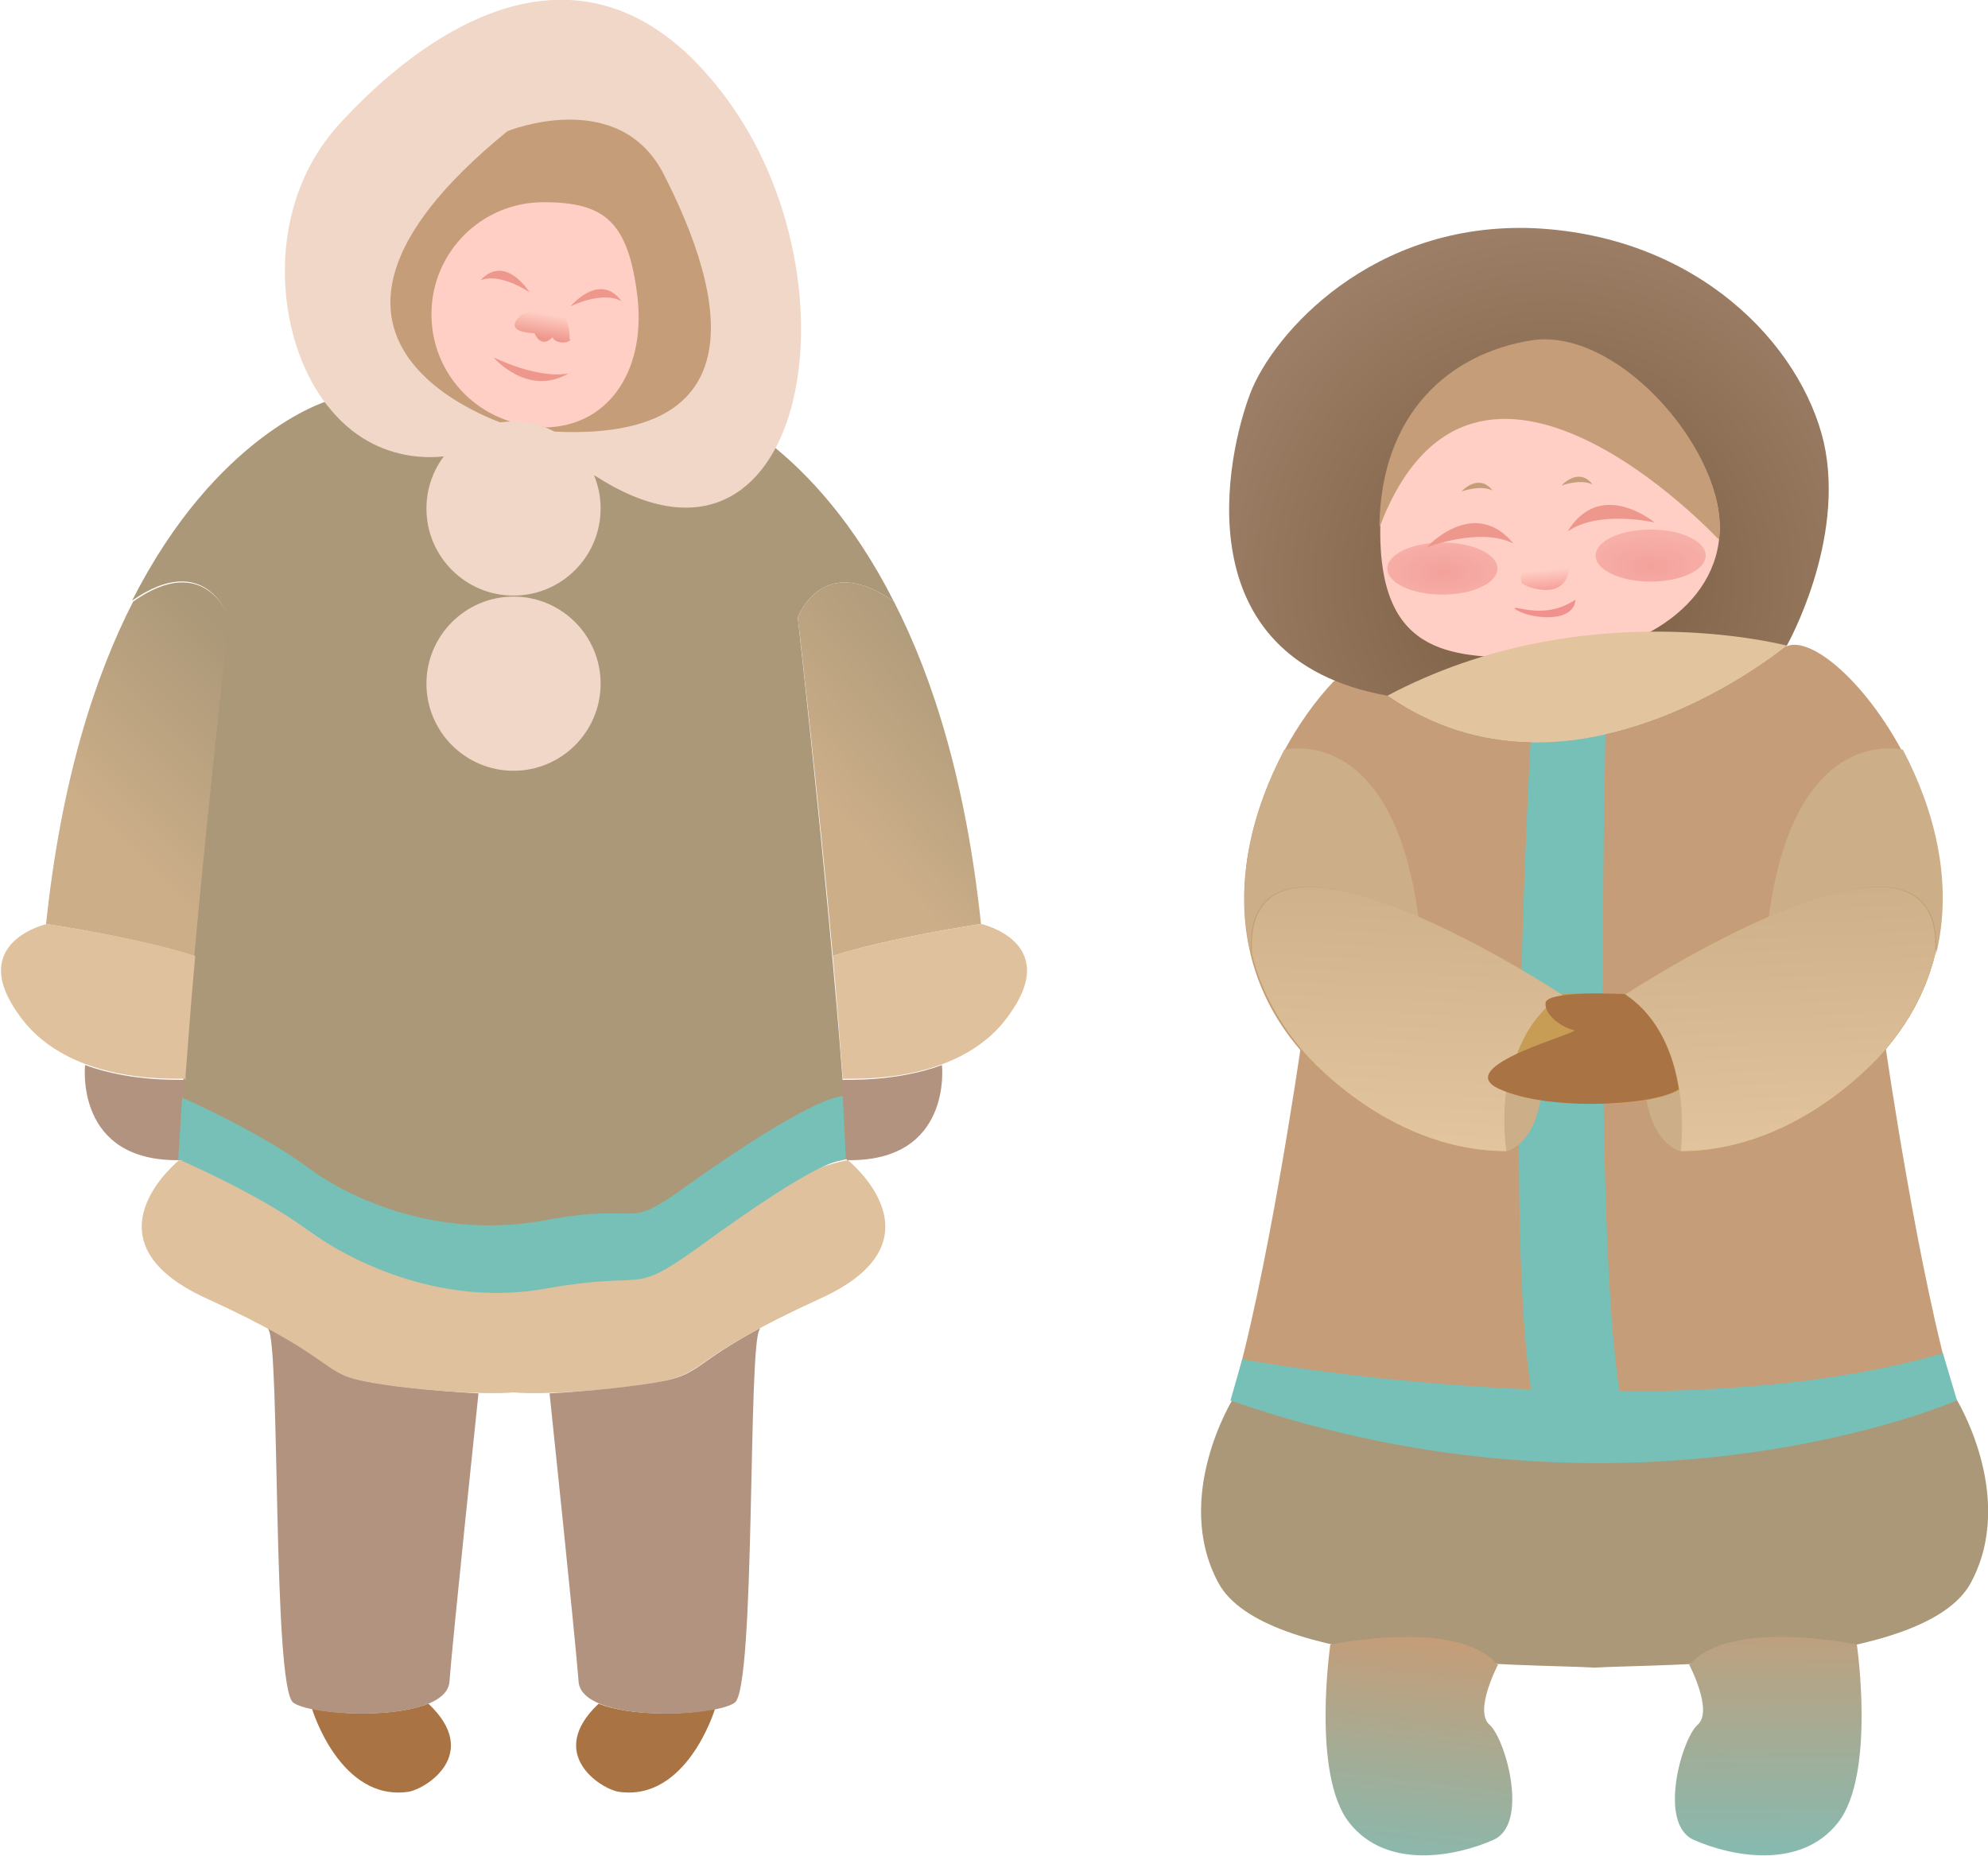 <?xml version="1.0" encoding="UTF-8"?>
<!DOCTYPE svg PUBLIC "-//W3C//DTD SVG 1.1//EN" "http://www.w3.org/Graphics/SVG/1.1/DTD/svg11.dtd">
<!-- Creator: CorelDRAW -->
<svg xmlns="http://www.w3.org/2000/svg" xml:space="preserve" width="19.224mm" height="17.946mm" version="1.1" style="shape-rendering:geometricPrecision; text-rendering:geometricPrecision; image-rendering:optimizeQuality; fill-rule:evenodd; clip-rule:evenodd"
viewBox="0 0 19.86 18.54"
 xmlns:xlink="http://www.w3.org/1999/xlink"
 xmlns:xodm="http://www.corel.com/coreldraw/odm/2003">
 <defs>
  <style type="text/css">
   <![CDATA[
    .fil4 {fill:none}
    .fil8 {fill:#F6AD71}
    .fil26 {fill:#F1D7C8}
    .fil19 {fill:#EE978C}
    .fil13 {fill:#E2C49F}
    .fil24 {fill:#DFC19D}
    .fil17 {fill:#A97344}
    .fil10 {fill:#CCAE89}
    .fil0 {fill:#C59D78}
    .fil14 {fill:#C79C55}
    .fil9 {fill:#C8B038}
    .fil22 {fill:#B29380}
    .fil7 {fill:#A6C724}
    .fil12 {fill:#77C0B7}
    .fil1 {fill:#AB9878}
    .fil3 {fill:#FFCEC4}
    .fil20 {fill:#F1918F;fill-rule:nonzero}
    .fil15 {fill:url(#id0)}
    .fil6 {fill:url(#id1)}
    .fil25 {fill:url(#id2)}
    .fil16 {fill:url(#id3)}
    .fil23 {fill:url(#id4)}
    .fil5 {fill:url(#id5)}
    .fil27 {fill:url(#id6)}
    .fil11 {fill:url(#id7)}
    .fil21 {fill:url(#id8)}
    .fil18 {fill:url(#id9)}
    .fil2 {fill:url(#id10)}
   ]]>
  </style>
  <linearGradient id="id0" gradientUnits="userSpaceOnUse" x1="16.03" y1="11.48" x2="16.16" y2="8.56">
   <stop offset="0" style="stop-opacity:1; stop-color:#E2C49F"/>
   <stop offset="1" style="stop-opacity:1; stop-color:#CCAE89"/>
  </linearGradient>
  <linearGradient id="id1" gradientUnits="userSpaceOnUse" x1="15.41" y1="6.01" x2="15.38" y2="5.7">
   <stop offset="0" style="stop-opacity:1; stop-color:#F08683"/>
   <stop offset="1" style="stop-opacity:1; stop-color:#FFCEC4"/>
  </linearGradient>
  <linearGradient id="id2" gradientUnits="userSpaceOnUse" x1="7.97" y1="7.69" x2="9.57" y2="6.24">
   <stop offset="0" style="stop-opacity:1; stop-color:#CCAE89"/>
   <stop offset="1" style="stop-opacity:1; stop-color:#AB9878"/>
  </linearGradient>
  <linearGradient id="id3" gradientUnits="userSpaceOnUse" xlink:href="#id0" x1="19.55" y1="11.48" x2="19.42" y2="8.56">
  </linearGradient>
  <linearGradient id="id4" gradientUnits="userSpaceOnUse" xlink:href="#id2" x1="0.46" y1="7.69" x2="2.05" y2="6.1">
  </linearGradient>
  <linearGradient id="id5" gradientUnits="userSpaceOnUse" x1="17.25" y1="16.05" x2="17.24" y2="19.42">
   <stop offset="0" style="stop-opacity:1; stop-color:#C59D78"/>
   <stop offset="1" style="stop-opacity:1; stop-color:#70C4C4"/>
  </linearGradient>
  <linearGradient id="id6" gradientUnits="userSpaceOnUse" x1="5.43" y1="3.38" x2="5.47" y2="3.14">
   <stop offset="0" style="stop-opacity:1; stop-color:#EE978C"/>
   <stop offset="1" style="stop-opacity:1; stop-color:#FFCEC4"/>
  </linearGradient>
  <linearGradient id="id7" gradientUnits="userSpaceOnUse" xlink:href="#id5" x1="14.16" y1="16.35" x2="13.77" y2="19.53">
  </linearGradient>
  <radialGradient id="id8" gradientUnits="userSpaceOnUse" gradientTransform="matrix(1 -0 -0 0.478 0 3)" cx="16.49" cy="5.55" r="2.03" fx="16.49" fy="5.55">
   <stop offset="0" style="stop-opacity:1; stop-color:#F3A19B"/>
   <stop offset="1" style="stop-opacity:1; stop-color:#FFCEC4"/>
  </radialGradient>
  <radialGradient id="id9" gradientUnits="userSpaceOnUse" gradientTransform="matrix(1 -0 -0 0.478 0 3)" xlink:href="#id8" cx="14.41" cy="5.68" r="2.03" fx="14.41" fy="5.68">
  </radialGradient>
  <radialGradient id="id10" gradientUnits="userSpaceOnUse" gradientTransform="matrix(1.213 -0.535 0.535 1.213 -6 7)" cx="15.21" cy="5.72" r="12.75" fx="15.21" fy="5.72">
   <stop offset="0" style="stop-opacity:1; stop-color:#785A3E"/>
   <stop offset="0.4" style="stop-opacity:1; stop-color:#BC9F8A"/>
   <stop offset="1" style="stop-opacity:1; stop-color:#FFE3D6"/>
  </radialGradient>
 </defs>
 <g id="Слой_x0020_1">
  <g id="_2176194280976">
   <g>
    <path class="fil0" d="M15.92 14.47c2.42,0.09 3.61,-0.5 3.61,-0.5 -0.36,-1.2 -0.69,-3.49 -0.69,-3.49 1.51,-1.76 -0.47,-4.28 -1,-4.02 0,0 -2.71,-0.75 -4.52,0.35 -0.69,0.73 -1.43,2.4 -0.33,3.68 0,0 -0.33,2.29 -0.69,3.49 0,0 1.19,0.58 3.61,0.5z"/>
    <path class="fil1" d="M15.92 16.66c0.67,-0.04 3.31,0.01 3.77,-0.85 0.46,-0.86 -0.15,-1.84 -0.15,-1.84 0,0 -1.19,0.58 -3.61,0.5 -2.42,0.09 -3.61,-0.5 -3.61,-0.5 0,0 -0.61,0.98 -0.15,1.84 0.46,0.86 3.1,0.81 3.77,0.85z"/>
    <path class="fil2" d="M13.86 6.95c-2.06,-0.37 -1.6,-2.42 -1.37,-3.02 0.23,-0.6 1.22,-1.72 2.84,-1.65 1.63,0.08 2.66,1.16 2.89,2.14 0.22,0.99 -0.37,2.03 -0.37,2.03 0,0 -2.14,1.79 -3.99,0.5z"/>
    <path class="fil3" d="M15.45 6.57c-0.84,0 -1.62,0.05 -1.66,-1.16 -0.04,-1.22 0.67,-1.86 1.51,-2 0.85,-0.13 1.88,1.05 1.88,1.86 0,0.81 -0.89,1.3 -1.73,1.3z"/>
    <path class="fil4" d="M17.85 6.45c0.53,-0.26 2.51,2.26 1,4.02 0,0 -0.83,1.02 -2.05,1.02"/>
    <path class="fil4" d="M16.79 11.5c0,0 0.15,-1.11 -0.56,-1.56"/>
    <path class="fil4" d="M16.23 9.94c0,0 -0.78,-0.04 -0.79,0.09 -0.01,0.13 0.18,0.25 0.28,0.27 0.11,0.02 -1.25,0.36 -0.74,0.59 0.51,0.23 1.6,0.15 1.81,-0.01"/>
    <path class="fil4" d="M16.79 11.5c0,0 -0.26,-0.04 -0.34,-0.51"/>
    <path class="fil4" d="M16.23 9.94c0,0 3.23,-2.13 3.1,-0.4"/>
    <path class="fil4" d="M19 7.49c0,0 -1.08,-0.28 -1.34,1.67"/>
    <path class="fil4" d="M18.84 10.48c0,0 0.33,2.29 0.69,3.49"/>
    <path class="fil4" d="M19.53 13.97c0,0 -1.19,0.58 -3.61,0.5"/>
    <path class="fil4" d="M19.53 13.97c0,0 0.61,0.98 0.15,1.84 -0.46,0.86 -3.1,0.81 -3.77,0.85"/>
    <path class="fil5" d="M16.88 16.63c0.4,-0.47 1.67,-0.2 1.67,-0.2 0,0 0.19,1.3 -0.19,1.78 -0.38,0.48 -1.08,0.33 -1.44,0.17 -0.36,-0.16 -0.12,-1.01 0.04,-1.15 0.16,-0.14 -0.09,-0.61 -0.09,-0.61z"/>
    <path class="fil6" d="M15.2 5.82c-0.02,-0.12 -0.01,-0.4 0.47,-0.29 0.08,0.54 -0.46,0.33 -0.47,0.29z"/>
    <path class="fil7" d="M16.79 11.5c0,0 0.05,-0.29 -0,-0.62 -0.06,0.04 -0.18,0.08 -0.34,0.11 0.08,0.46 0.34,0.51 0.34,0.51z"/>
    <path class="fil8" d="M16.77 10.88c-0.05,-0.33 -0.19,-0.72 -0.54,-0.95 0,0 -0.78,-0.04 -0.79,0.09 -0.01,0.13 0.18,0.25 0.28,0.27 0.11,0.02 -1.25,0.36 -0.74,0.59 0.51,0.23 1.58,0.16 1.79,-0z"/>
    <path class="fil9" d="M16.79 11.5c0,0 0.15,-1.11 -0.56,-1.56 0,0 3.23,-2.13 3.1,-0.4 -0.08,0.32 -0.24,0.64 -0.49,0.94 0,0 -0.83,1.02 -2.05,1.02z"/>
    <path class="fil4" d="M16.79 11.5c0,0 0.15,-1.11 -0.56,-1.56"/>
    <path class="fil4" d="M16.23 9.94c0,0 -0.78,-0.04 -0.79,0.09 -0.01,0.13 0.18,0.25 0.28,0.27 0.11,0.02 -1.25,0.36 -0.74,0.59 0.51,0.23 1.6,0.15 1.81,-0.01"/>
    <path class="fil4" d="M16.79 11.5c0,0 -0.26,-0.04 -0.34,-0.51"/>
    <path class="fil4" d="M16.23 9.94c0,0 3.23,-2.13 3.1,-0.4"/>
    <path class="fil4" d="M19 7.49c0,0 -1.08,-0.28 -1.34,1.67"/>
    <path class="fil10" d="M17.67 9.16c0.85,-0.37 1.74,-0.55 1.67,0.38 0.18,-0.73 -0.02,-1.46 -0.33,-2.05 0,0 -1.08,-0.28 -1.34,1.67z"/>
    <path class="fil0" d="M13.78 5.27c0.01,-1.14 0.7,-1.74 1.52,-1.87 0.85,-0.13 1.88,1.05 1.88,1.86 0,0.04 -0,0.09 -0.01,0.13 0,0 -2.44,-2.63 -3.39,-0.12z"/>
    <path class="fil4" d="M13.33 6.8c-0.69,0.73 -1.43,2.4 -0.33,3.68 0,0 0.83,1.02 2.05,1.02"/>
    <path class="fil4" d="M15.05 11.5c0,0 -0.15,-1.11 0.56,-1.56"/>
    <path class="fil4" d="M15.61 9.94c0,0 0.78,-0.04 0.79,0.09 0.01,0.13 -0.18,0.25 -0.28,0.27 -0.11,0.02 1.25,0.36 0.74,0.59 -0.51,0.23 -1.6,0.15 -1.81,-0.01"/>
    <path class="fil4" d="M15.05 11.5c0,0 0.26,-0.04 0.34,-0.51"/>
    <path class="fil4" d="M15.61 9.94c0,0 -3.23,-2.13 -3.1,-0.4"/>
    <path class="fil4" d="M12.84 7.49c0,0 1.08,-0.28 1.34,1.67"/>
    <path class="fil4" d="M12.99 10.48c0,0 -0.33,2.29 -0.69,3.49"/>
    <path class="fil4" d="M12.31 13.97c0,0 1.19,0.58 3.61,0.5"/>
    <path class="fil4" d="M12.31 13.97c0,0 -0.61,0.98 -0.15,1.84 0.46,0.86 3.1,0.81 3.77,0.85"/>
    <path class="fil11" d="M14.96 16.63c-0.4,-0.47 -1.67,-0.2 -1.67,-0.2 0,0 -0.19,1.3 0.19,1.78 0.38,0.48 1.08,0.33 1.44,0.17 0.36,-0.16 0.12,-1.01 -0.04,-1.15 -0.16,-0.14 0.09,-0.61 0.09,-0.61z"/>
    <path class="fil7" d="M15.05 11.5c0,0 -0.05,-0.29 0,-0.62 0.06,0.04 0.18,0.08 0.34,0.11 -0.08,0.46 -0.34,0.51 -0.34,0.51z"/>
    <path class="fil8" d="M15.06 10.88c0.05,-0.33 0.19,-0.72 0.54,-0.95 0,0 0.78,-0.04 0.79,0.09 0.01,0.13 -0.18,0.25 -0.28,0.27 -0.11,0.02 1.25,0.36 0.74,0.59 -0.51,0.23 -1.58,0.16 -1.79,-0z"/>
    <path class="fil9" d="M15.05 11.5c0,0 -0.15,-1.11 0.56,-1.56 0,0 -3.23,-2.13 -3.1,-0.4 0.08,0.32 0.24,0.64 0.49,0.94 0,0 0.83,1.02 2.05,1.02z"/>
    <path class="fil4" d="M15.05 11.5c0,0 -0.15,-1.11 0.56,-1.56"/>
    <path class="fil4" d="M15.61 9.94c0,0 0.78,-0.04 0.79,0.09 0.01,0.13 -0.18,0.25 -0.28,0.27 -0.11,0.02 1.25,0.36 0.74,0.59 -0.51,0.23 -1.6,0.15 -1.81,-0.01"/>
    <path class="fil4" d="M15.05 11.5c0,0 0.26,-0.04 0.34,-0.51"/>
    <path class="fil4" d="M15.61 9.94c0,0 -3.23,-2.13 -3.1,-0.4"/>
    <path class="fil4" d="M12.84 7.49c0,0 1.08,-0.28 1.34,1.67"/>
    <path class="fil10" d="M14.17 9.16c-0.85,-0.37 -1.74,-0.55 -1.67,0.38 -0.18,-0.73 0.02,-1.46 0.33,-2.05 0,0 1.08,-0.28 1.34,1.67z"/>
    <path class="fil12" d="M12.29 14l0.12 -0.42c0,0 4.16,0.76 7,-0.06l0.14 0.47c0,0 -3.22,1.41 -7.26,0z"/>
    <path class="fil12" d="M15.32 14.02c-0.31,-1.6 -0.03,-6.6 -0.03,-6.6 0.1,-0.2 0.75,-0.15 0.75,-0.15 0,0 -0.12,5.02 0.14,6.63 0.24,1.45 -0.91,0.03 -0.86,0.12z"/>
    <path class="fil13" d="M13.86 6.95c1.96,-1.04 3.99,-0.5 3.99,-0.5 0,0 -2.14,1.79 -3.99,0.5z"/>
    <path class="fil14" d="M15.06 10.88c0.05,-0.33 0.19,-0.72 0.54,-0.95 0,0 0.78,-0.04 0.79,0.09 0.01,0.13 -0.18,0.25 -0.28,0.27 -0.11,0.02 1.25,0.36 0.74,0.59 -0.51,0.23 -1.58,0.16 -1.79,-0z"/>
    <path class="fil15" d="M15.05 11.5c0,0 -0.15,-1.11 0.56,-1.56 0,0 -3.23,-2.13 -3.1,-0.4 0.08,0.32 0.24,0.64 0.49,0.94 0,0 0.83,1.02 2.05,1.02z"/>
    <path class="fil10" d="M16.79 11.5c0,0 0.05,-0.29 -0,-0.62 -0.06,0.04 -0.18,0.08 -0.34,0.11 0.08,0.46 0.34,0.51 0.34,0.51z"/>
    <path class="fil16" d="M16.79 11.5c0,0 0.15,-1.11 -0.56,-1.56 0,0 3.23,-2.13 3.1,-0.4 -0.08,0.32 -0.24,0.64 -0.49,0.94 0,0 -0.83,1.02 -2.05,1.02z"/>
    <path class="fil10" d="M15.05 11.5c0,0 -0.05,-0.29 0,-0.62 0.06,0.04 0.18,0.08 0.34,0.11 -0.08,0.46 -0.34,0.51 -0.34,0.51z"/>
    <path class="fil17" d="M16.77 10.88c-0.05,-0.33 -0.19,-0.72 -0.54,-0.95 0,0 -0.78,-0.04 -0.79,0.09 -0.01,0.13 0.18,0.25 0.28,0.27 0.11,0.02 -1.25,0.36 -0.74,0.59 0.51,0.23 1.58,0.16 1.79,-0z"/>
    <ellipse class="fil18" cx="14.41" cy="5.68" rx="0.55" ry="0.26"/>
    <path class="fil19" d="M15.12 5.43c-0.34,-0.17 -0.87,0.04 -0.87,0.04 0,0 0.47,-0.52 0.87,-0.04z"/>
    <path class="fil20" d="M15.13 6.08c-0,-0.04 0.3,0.12 0.61,-0.09 -0.02,0.25 -0.48,0.19 -0.61,0.09z"/>
    <path class="fil19" d="M15.66 5.31c0.31,-0.22 0.87,-0.09 0.87,-0.09 0,0 -0.54,-0.45 -0.87,0.09z"/>
    <ellipse class="fil21" cx="16.49" cy="5.55" rx="0.55" ry="0.26"/>
    <path class="fil0" d="M14.91 4.9c-0.12,-0.06 -0.31,0.01 -0.31,0.01 0,0 0.17,-0.19 0.31,-0.01z"/>
    <path class="fil0" d="M15.91 4.84c-0.12,-0.06 -0.31,0.01 -0.31,0.01 0,0 0.17,-0.19 0.31,-0.01z"/>
   </g>
   <g>
    <path class="fil1" d="M8.47 11.59c-0.09,-1.75 -0.5,-5.42 -0.5,-5.42 0,0 0.24,-0.67 0.96,-0.16 -0.4,-0.79 -0.86,-1.28 -1.24,-1.58l-4.43 -0.42c0,0 -1.1,0.33 -1.94,1.99 0.73,-0.51 0.96,0.16 0.96,0.16 0,0 -0.41,3.67 -0.5,5.42 0,0 0.59,0.09 1.16,0.6 0.57,0.51 1.53,0.63 2.18,0.65 0.65,-0.02 1.61,-0.14 2.18,-0.65 0.57,-0.51 1.16,-0.6 1.16,-0.6z"/>
    <path class="fil4" d="M3.27 4.02c0,0 -2.35,0.74 -2.81,5.21"/>
    <path class="fil4" d="M0.46 9.23c0,0 0.93,0.14 1.48,0.32"/>
    <path class="fil4" d="M2.29 6.17c0,0 -0.41,3.67 -0.5,5.42"/>
    <path class="fil4" d="M1.8 11.59c0,0 0.59,0.09 1.16,0.6 0.57,0.51 1.53,0.63 2.18,0.65"/>
    <path class="fil4" d="M0.46 9.23c0,0 -0.81,0.18 -0.28,0.91 0.52,0.74 1.67,0.62 1.67,0.64"/>
    <path class="fil4" d="M1.8 11.59c0,0 -1,0.8 0.27,1.38 1.27,0.58 1.15,0.74 1.54,0.82 0.39,0.09 1.24,0.15 1.53,0.12"/>
    <path class="fil4" d="M0.85 10.64c0,0 -0.11,0.97 0.95,0.95"/>
    <path class="fil4" d="M3.11 17.07c0,0 0.28,0.93 0.96,0.82 0.18,-0.03 0.73,-0.38 0.2,-0.88"/>
    <path class="fil4" d="M2.29 6.17c0,0 -0.24,-0.67 -0.96,-0.16"/>
    <path class="fil22" d="M0.85 10.64c0.49,0.18 1,0.14 1,0.15 -0.02,0.29 -0.04,0.56 -0.05,0.8 -1.06,0.02 -0.95,-0.95 -0.95,-0.95z"/>
    <path class="fil23" d="M1.94 9.55c0.15,-1.65 0.35,-3.38 0.35,-3.38 0,0 -0.24,-0.67 -0.96,-0.16 -0.39,0.76 -0.72,1.8 -0.87,3.22 0,0 0.93,0.14 1.48,0.32z"/>
    <path class="fil24" d="M1.85 10.79c0.03,-0.38 0.06,-0.81 0.1,-1.24 -0.55,-0.18 -1.48,-0.32 -1.48,-0.32 0,0 -0.81,0.18 -0.28,0.91 0.52,0.74 1.67,0.62 1.67,0.64z"/>
    <path class="fil17" d="M3.12 17.08c0,0 0.28,0.92 0.96,0.82 0.18,-0.03 0.73,-0.38 0.2,-0.88 -0.3,0.12 -0.85,0.12 -1.16,0.05z"/>
    <path class="fil22" d="M2.68 13.27c0.63,0.34 0.61,0.45 0.93,0.52 0.28,0.06 0.8,0.11 1.17,0.13 0,0 -0.26,2.47 -0.29,2.88 -0.03,0.41 -1.35,0.36 -1.56,0.21 -0.21,-0.15 -0.13,-3.6 -0.25,-3.73z"/>
    <path class="fil4" d="M7.7 4.44c0.73,0.58 1.81,1.91 2.11,4.79"/>
    <path class="fil4" d="M9.8 9.23c0,0 -0.93,0.14 -1.48,0.32"/>
    <path class="fil4" d="M7.97 6.17c0,0 0.41,3.67 0.5,5.42"/>
    <path class="fil4" d="M8.47 11.59c0,0 -0.59,0.09 -1.16,0.6 -0.57,0.51 -1.53,0.63 -2.18,0.65"/>
    <path class="fil4" d="M9.8 9.23c0,0 0.81,0.18 0.28,0.91 -0.52,0.74 -1.67,0.62 -1.67,0.64"/>
    <path class="fil4" d="M8.47 11.59c0,0 1,0.8 -0.27,1.38 -1.27,0.58 -1.15,0.74 -1.54,0.82 -0.39,0.09 -1.24,0.15 -1.53,0.12"/>
    <path class="fil4" d="M9.41 10.64c0,0 0.11,0.97 -0.95,0.95"/>
    <path class="fil4" d="M7.15 17.07c0,0 -0.28,0.93 -0.96,0.82 -0.18,-0.03 -0.73,-0.38 -0.2,-0.88"/>
    <path class="fil4" d="M7.97 6.17c0,0 0.24,-0.67 0.96,-0.16"/>
    <path class="fil22" d="M9.41 10.64c-0.49,0.18 -1,0.14 -1,0.15 0.02,0.29 0.04,0.56 0.05,0.8 1.06,0.02 0.95,-0.95 0.95,-0.95z"/>
    <path class="fil25" d="M8.32 9.55c-0.15,-1.65 -0.35,-3.38 -0.35,-3.38 0,0 0.24,-0.67 0.96,-0.16 0.39,0.76 0.72,1.8 0.87,3.22 0,0 -0.93,0.14 -1.48,0.32z"/>
    <path class="fil24" d="M8.42 10.79c-0.03,-0.38 -0.06,-0.81 -0.1,-1.24 0.55,-0.18 1.48,-0.32 1.48,-0.32 0,0 0.81,0.18 0.28,0.91 -0.52,0.74 -1.67,0.62 -1.67,0.64z"/>
    <path class="fil24" d="M5.13 13.91c0.29,0.03 1.13,-0.03 1.53,-0.12 0.39,-0.09 0.27,-0.24 1.54,-0.82 1.27,-0.58 0.27,-1.38 0.27,-1.38 0,0 -0.59,0.09 -1.16,0.6 -0.57,0.51 -1.53,0.63 -2.18,0.65 -0.65,-0.02 -1.61,-0.14 -2.18,-0.65 -0.57,-0.51 -1.16,-0.6 -1.16,-0.6 0,0 -1,0.8 0.27,1.38 1.27,0.58 1.15,0.74 1.54,0.82 0.39,0.09 1.24,0.15 1.53,0.12z"/>
    <path class="fil17" d="M7.14 17.08c0,0 -0.28,0.92 -0.96,0.82 -0.18,-0.03 -0.73,-0.38 -0.2,-0.88 0.3,0.12 0.85,0.12 1.16,0.05z"/>
    <path class="fil22" d="M7.59 13.27c-0.63,0.34 -0.61,0.45 -0.93,0.52 -0.28,0.06 -0.8,0.11 -1.17,0.13 0,0 0.26,2.47 0.29,2.88 0.03,0.41 1.35,0.36 1.56,0.21 0.21,-0.15 0.13,-3.6 0.25,-3.73z"/>
    <path class="fil26" d="M5.94 4.75l-1.39 -0.21c0,0 -0.71,0.19 -1.24,-0.44 -0.54,-0.62 -0.72,-1.97 0.07,-2.85 0.8,-0.88 2.46,-2.16 3.86,-0.29 1.41,1.87 0.8,5.15 -1.3,3.79z"/>
    <path class="fil0" d="M5.07 1.31c0,0 1.11,-0.45 1.56,0.43 0.45,0.88 1.26,2.87 -1.46,2.54 0,0 -2.79,-0.78 -0.1,-2.97z"/>
    <path class="fil3" d="M5.43 4.27c0.62,0 1.02,-0.53 0.94,-1.29 -0.09,-0.76 -0.32,-0.96 -0.94,-0.96 -0.62,0 -1.12,0.5 -1.12,1.12 0,0.62 0.5,1.12 1.12,1.12z"/>
    <path class="fil19" d="M5.68 3.73c-0.31,0.06 -0.75,-0.16 -0.75,-0.16 0,0 0.34,0.4 0.75,0.16z"/>
    <path class="fil27" d="M5.69 3.39c0,0 0.04,-0.49 -0.49,-0.24 -0,0.01 -0.2,0.16 0.14,0.18 0,0 0.06,0.16 0.18,0.04 0.03,0.07 0.17,0.06 0.18,0.02z"/>
    <path class="fil19" d="M4.8 2.8c0.2,-0.08 0.49,0.12 0.49,0.12 0,0 -0.24,-0.39 -0.49,-0.12z"/>
    <path class="fil26" d="M5.13 5.95c0.48,0 0.87,-0.39 0.87,-0.87 0,-0.48 -0.39,-0.87 -0.87,-0.87 -0.48,0 -0.87,0.39 -0.87,0.87 0,0.48 0.39,0.87 0.87,0.87z"/>
    <path class="fil26" d="M5.13 7.7c0.48,0 0.87,-0.39 0.87,-0.87 0,-0.48 -0.39,-0.87 -0.87,-0.87 -0.48,0 -0.87,0.39 -0.87,0.87 0,0.48 0.39,0.87 0.87,0.87z"/>
    <path class="fil19" d="M6.21 3.01c-0.19,-0.11 -0.51,0.05 -0.51,0.05 0,0 0.29,-0.35 0.51,-0.05z"/>
    <path class="fil12" d="M1.83 10.97c0,0 0.77,0.34 1.24,0.69 0.47,0.35 1.36,0.72 2.38,0.53 1.02,-0.19 0.76,0.13 1.42,-0.35 0.66,-0.47 1.31,-0.87 1.55,-0.89l0.03 0.63c-0.24,0.02 -0.84,0.42 -1.5,0.9 -0.66,0.47 -0.46,0.21 -1.48,0.39 -1.02,0.19 -1.93,-0.24 -2.41,-0.59 -0.47,-0.35 -1.28,-0.7 -1.28,-0.7l0.04 -0.62z"/>
   </g>
  </g>
 </g>
</svg>
